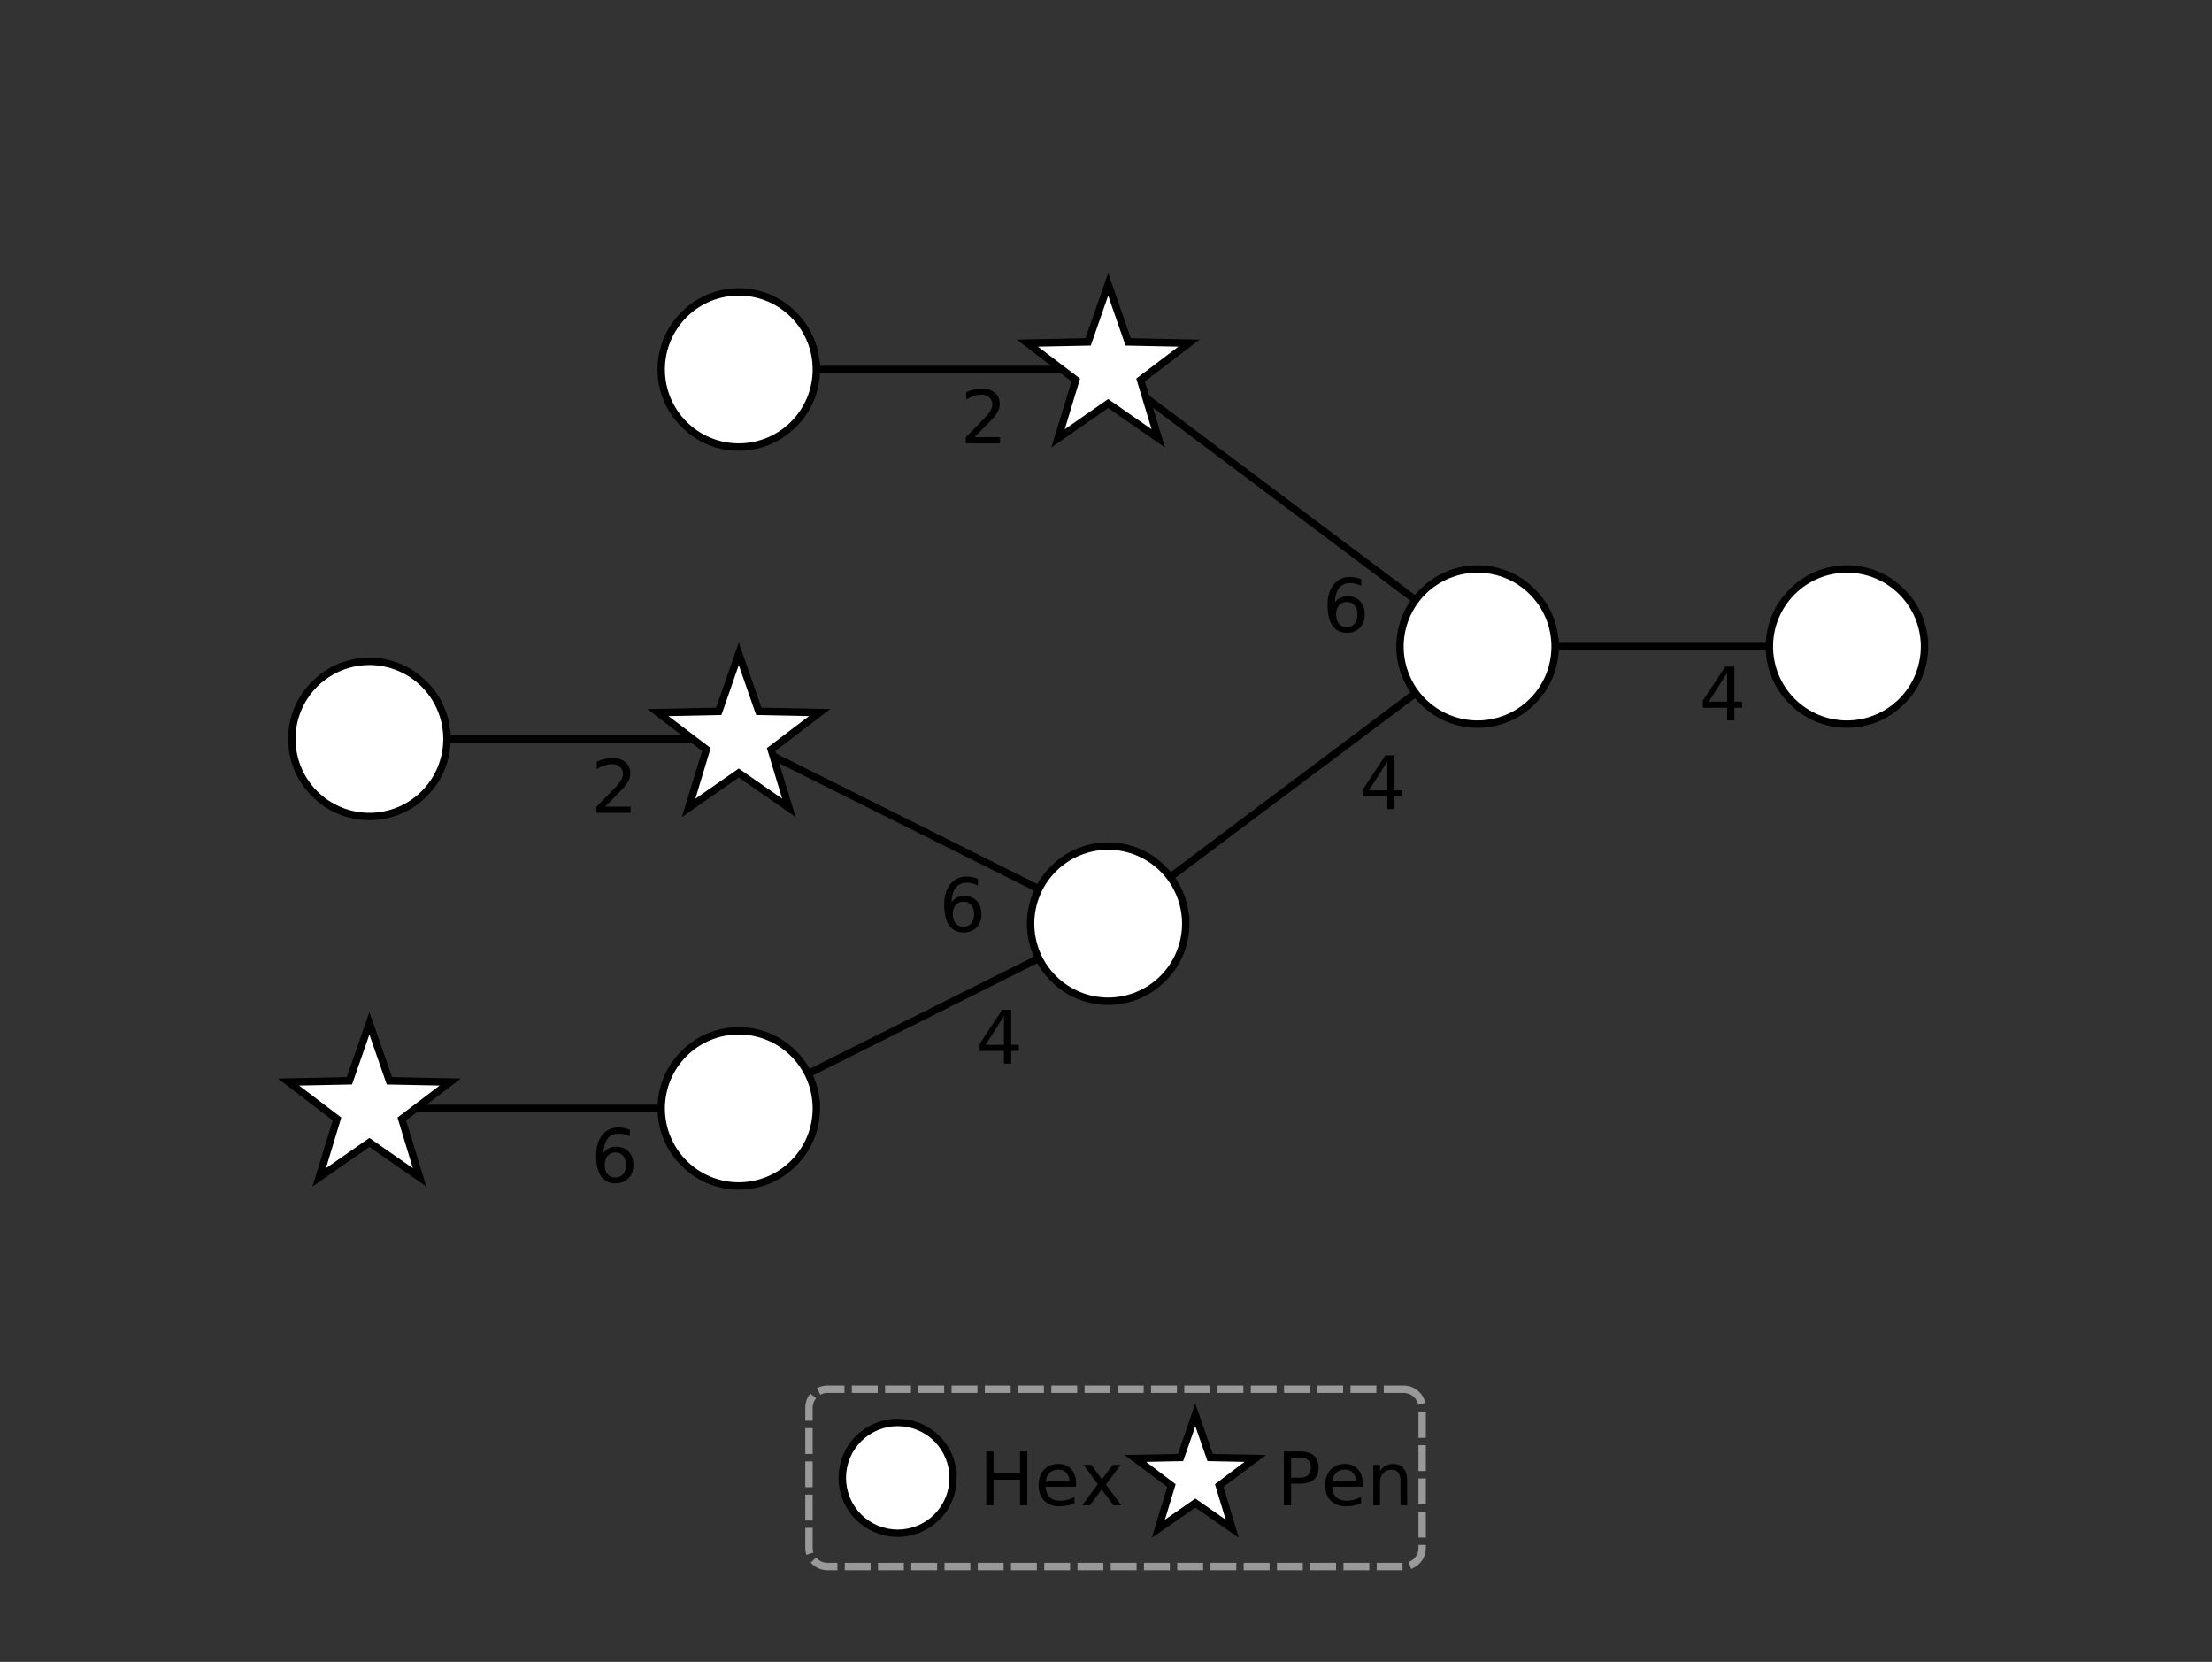 <?xml version="1.0" encoding="UTF-8"?>
<svg xmlns="http://www.w3.org/2000/svg" xmlns:xlink="http://www.w3.org/1999/xlink" width="438pt" height="329pt" viewBox="0 0 438 329" version="1.1">
<rect x="0" y="0" width="438" height="329" fill="#333333" stroke="none"/>
<defs>
<g>
<symbol overflow="visible" id="glyph0-0">
<path style="stroke:none;" d="M 0.734 2.578 L 0.734 -10.312 L 8.047 -10.312 L 8.047 2.578 Z M 1.547 1.766 L 7.234 1.766 L 7.234 -9.484 L 1.547 -9.484 Z M 1.547 1.766 "/>
</symbol>
<symbol overflow="visible" id="glyph0-1">
<path style="stroke:none;" d="M 5.531 -9.406 L 1.891 -3.719 L 5.531 -3.719 Z M 5.156 -10.656 L 6.969 -10.656 L 6.969 -3.719 L 8.484 -3.719 L 8.484 -2.516 L 6.969 -2.516 L 6.969 0 L 5.531 0 L 5.531 -2.516 L 0.719 -2.516 L 0.719 -3.906 Z M 5.156 -10.656 "/>
</symbol>
<symbol overflow="visible" id="glyph0-2">
<path style="stroke:none;" d="M 4.828 -5.906 C 4.18 -5.906 3.664 -5.68 3.281 -5.234 C 2.906 -4.797 2.719 -4.191 2.719 -3.422 C 2.719 -2.648 2.906 -2.039 3.281 -1.594 C 3.664 -1.156 4.18 -0.938 4.828 -0.938 C 5.473 -0.938 5.984 -1.156 6.359 -1.594 C 6.742 -2.039 6.938 -2.648 6.938 -3.422 C 6.938 -4.191 6.742 -4.797 6.359 -5.234 C 5.984 -5.68 5.473 -5.906 4.828 -5.906 Z M 7.688 -10.422 L 7.688 -9.109 C 7.32 -9.285 6.957 -9.414 6.594 -9.5 C 6.227 -9.594 5.863 -9.641 5.5 -9.641 C 4.551 -9.641 3.82 -9.316 3.312 -8.672 C 2.812 -8.035 2.523 -7.066 2.453 -5.766 C 2.734 -6.18 3.086 -6.5 3.516 -6.719 C 3.941 -6.938 4.406 -7.047 4.906 -7.047 C 5.977 -7.047 6.828 -6.719 7.453 -6.062 C 8.078 -5.414 8.391 -4.535 8.391 -3.422 C 8.391 -2.328 8.062 -1.445 7.406 -0.781 C 6.758 -0.125 5.898 0.203 4.828 0.203 C 3.598 0.203 2.656 -0.266 2 -1.203 C 1.344 -2.148 1.016 -3.52 1.016 -5.312 C 1.016 -7 1.414 -8.344 2.219 -9.344 C 3.02 -10.352 4.094 -10.859 5.438 -10.859 C 5.801 -10.859 6.164 -10.82 6.531 -10.75 C 6.906 -10.676 7.289 -10.566 7.688 -10.422 Z M 7.688 -10.422 "/>
</symbol>
<symbol overflow="visible" id="glyph0-3">
<path style="stroke:none;" d="M 2.812 -1.219 L 7.844 -1.219 L 7.844 0 L 1.078 0 L 1.078 -1.219 C 1.617 -1.781 2.363 -2.535 3.312 -3.484 C 4.258 -4.441 4.852 -5.062 5.094 -5.344 C 5.551 -5.863 5.867 -6.301 6.047 -6.656 C 6.234 -7.02 6.328 -7.375 6.328 -7.719 C 6.328 -8.281 6.129 -8.738 5.734 -9.094 C 5.336 -9.457 4.82 -9.641 4.188 -9.641 C 3.727 -9.641 3.25 -9.562 2.75 -9.406 C 2.25 -9.25 1.711 -9.008 1.141 -8.688 L 1.141 -10.141 C 1.723 -10.379 2.266 -10.555 2.766 -10.672 C 3.273 -10.797 3.738 -10.859 4.156 -10.859 C 5.258 -10.859 6.141 -10.582 6.797 -10.031 C 7.453 -9.477 7.781 -8.738 7.781 -7.812 C 7.781 -7.375 7.695 -6.957 7.531 -6.562 C 7.375 -6.176 7.078 -5.711 6.641 -5.172 C 6.523 -5.035 6.145 -4.633 5.5 -3.969 C 4.863 -3.312 3.969 -2.395 2.812 -1.219 Z M 2.812 -1.219 "/>
</symbol>
<symbol overflow="visible" id="glyph0-4">
<path style="stroke:none;" d="M 1.438 -10.656 L 2.875 -10.656 L 2.875 -6.297 L 8.125 -6.297 L 8.125 -10.656 L 9.562 -10.656 L 9.562 0 L 8.125 0 L 8.125 -5.078 L 2.875 -5.078 L 2.875 0 L 1.438 0 Z M 1.438 -10.656 "/>
</symbol>
<symbol overflow="visible" id="glyph0-5">
<path style="stroke:none;" d="M 8.219 -4.328 L 8.219 -3.688 L 2.172 -3.688 C 2.234 -2.781 2.508 -2.086 3 -1.609 C 3.488 -1.141 4.164 -0.906 5.031 -0.906 C 5.539 -0.906 6.031 -0.969 6.5 -1.094 C 6.977 -1.219 7.445 -1.406 7.906 -1.656 L 7.906 -0.406 C 7.438 -0.207 6.953 -0.055 6.453 0.047 C 5.961 0.148 5.461 0.203 4.953 0.203 C 3.68 0.203 2.672 -0.164 1.922 -0.906 C 1.18 -1.645 0.812 -2.648 0.812 -3.922 C 0.812 -5.234 1.16 -6.27 1.859 -7.031 C 2.566 -7.801 3.523 -8.188 4.734 -8.188 C 5.805 -8.188 6.656 -7.836 7.281 -7.141 C 7.906 -6.453 8.219 -5.516 8.219 -4.328 Z M 6.906 -4.719 C 6.895 -5.438 6.691 -6.008 6.297 -6.438 C 5.91 -6.863 5.391 -7.078 4.734 -7.078 C 4.004 -7.078 3.422 -6.867 2.984 -6.453 C 2.547 -6.035 2.289 -5.453 2.219 -4.703 Z M 6.906 -4.719 "/>
</symbol>
<symbol overflow="visible" id="glyph0-6">
<path style="stroke:none;" d="M 8.031 -8 L 5.141 -4.109 L 8.172 0 L 6.625 0 L 4.297 -3.141 L 1.969 0 L 0.422 0 L 3.531 -4.188 L 0.688 -8 L 2.234 -8 L 4.359 -5.156 L 6.484 -8 Z M 8.031 -8 "/>
</symbol>
<symbol overflow="visible" id="glyph0-7">
<path style="stroke:none;" d="M 2.875 -9.469 L 2.875 -5.469 L 4.688 -5.469 C 5.363 -5.469 5.883 -5.641 6.25 -5.984 C 6.613 -6.336 6.797 -6.836 6.797 -7.484 C 6.797 -8.117 6.613 -8.609 6.25 -8.953 C 5.883 -9.297 5.363 -9.469 4.688 -9.469 Z M 1.438 -10.656 L 4.688 -10.656 C 5.883 -10.656 6.785 -10.383 7.391 -9.844 C 8.004 -9.312 8.312 -8.523 8.312 -7.484 C 8.312 -6.43 8.004 -5.633 7.391 -5.094 C 6.785 -4.551 5.883 -4.281 4.688 -4.281 L 2.875 -4.281 L 2.875 0 L 1.438 0 Z M 1.438 -10.656 "/>
</symbol>
<symbol overflow="visible" id="glyph0-8">
<path style="stroke:none;" d="M 8.031 -4.828 L 8.031 0 L 6.719 0 L 6.719 -4.781 C 6.719 -5.539 6.566 -6.109 6.266 -6.484 C 5.973 -6.859 5.531 -7.047 4.938 -7.047 C 4.227 -7.047 3.672 -6.816 3.266 -6.359 C 2.859 -5.91 2.656 -5.297 2.656 -4.516 L 2.656 0 L 1.328 0 L 1.328 -8 L 2.656 -8 L 2.656 -6.75 C 2.969 -7.238 3.336 -7.598 3.766 -7.828 C 4.191 -8.066 4.68 -8.188 5.234 -8.188 C 6.148 -8.188 6.844 -7.898 7.312 -7.328 C 7.789 -6.766 8.031 -5.93 8.031 -4.828 Z M 8.031 -4.828 "/>
</symbol>
</g>
</defs>
<g id="surface19386758">
<g style="fill:rgb(0%,0%,0%);fill-opacity:1;">
  <use xlink:href="#glyph0-1" x="336.457" y="142.629"/>
</g>
<g style="fill:rgb(0%,0%,0%);fill-opacity:1;">
  <use xlink:href="#glyph0-1" x="269.164" y="160.184"/>
</g>
<g style="fill:rgb(0%,0%,0%);fill-opacity:1;">
  <use xlink:href="#glyph0-2" x="261.852" y="125.074"/>
</g>
<g style="fill:rgb(0%,0%,0%);fill-opacity:1;">
  <use xlink:href="#glyph0-3" x="190.172" y="87.77"/>
</g>
<g style="fill:rgb(0%,0%,0%);fill-opacity:1;">
  <use xlink:href="#glyph0-1" x="193.262" y="210.57"/>
</g>
<g style="fill:rgb(0%,0%,0%);fill-opacity:1;">
  <use xlink:href="#glyph0-2" x="185.945" y="184.402"/>
</g>
<g style="fill:rgb(0%,0%,0%);fill-opacity:1;">
  <use xlink:href="#glyph0-3" x="117.027" y="160.914"/>
</g>
<g style="fill:rgb(0%,0%,0%);fill-opacity:1;">
  <use xlink:href="#glyph0-2" x="117.027" y="234.059"/>
</g>
<path style="fill:none;stroke-width:0.02;stroke-linecap:butt;stroke-linejoin:miter;stroke:rgb(0%,0%,0%);stroke-opacity:1;stroke-miterlimit:10;" d="M 5 1.75 L 4 1.75 M 4 1.75 L 3 2.5 M 4 1.75 L 3 1 M 3 1 L 2 1 M 3 2.5 L 2 3 M 3 2.5 L 2 2 M 2 2 L 1 2 M 2 3 L 1 3 M 1.727 3.2 " transform="matrix(73.143,0,0,73.143,0,0)"/>
<path style="fill:none;stroke-width:0.04;stroke-linecap:butt;stroke-linejoin:miter;stroke:rgb(0%,0%,0%);stroke-opacity:1;stroke-miterlimit:10;" d="M 5 1.75 L 5.2 1.75 C 5.2 1.803 5.179 1.854 5.141 1.891 C 5.104 1.929 5.053 1.95 5 1.95 C 4.947 1.95 4.896 1.929 4.859 1.891 C 4.821 1.854 4.8 1.803 4.8 1.75 C 4.8 1.697 4.821 1.646 4.859 1.609 C 4.896 1.571 4.947 1.55 5 1.55 C 5.053 1.55 5.104 1.571 5.141 1.609 C 5.179 1.646 5.2 1.697 5.2 1.75 " transform="matrix(73.143,0,0,73.143,0,0)"/>
<path style=" stroke:none;fill-rule:nonzero;fill:rgb(100%,100%,100%);fill-opacity:1;" d="M 365.715 128 L 380.344 128 C 380.344 131.879 378.801 135.602 376.059 138.344 C 373.316 141.086 369.594 142.629 365.715 142.629 C 361.836 142.629 358.113 141.086 355.371 138.344 C 352.625 135.602 351.086 131.879 351.086 128 C 351.086 124.121 352.625 120.398 355.371 117.656 C 358.113 114.914 361.836 113.371 365.715 113.371 C 369.594 113.371 373.316 114.914 376.059 117.656 C 378.801 120.398 380.344 124.121 380.344 128 "/>
<path style="fill:none;stroke-width:0.04;stroke-linecap:butt;stroke-linejoin:miter;stroke:rgb(0%,0%,0%);stroke-opacity:1;stroke-miterlimit:10;" d="M 4 1.75 L 4.2 1.75 C 4.2 1.803 4.179 1.854 4.141 1.891 C 4.104 1.929 4.053 1.95 4 1.95 C 3.947 1.95 3.896 1.929 3.859 1.891 C 3.821 1.854 3.8 1.803 3.8 1.75 C 3.8 1.697 3.821 1.646 3.859 1.609 C 3.896 1.571 3.947 1.55 4 1.55 C 4.053 1.55 4.104 1.571 4.141 1.609 C 4.179 1.646 4.2 1.697 4.2 1.75 " transform="matrix(73.143,0,0,73.143,0,0)"/>
<path style=" stroke:none;fill-rule:nonzero;fill:rgb(100%,100%,100%);fill-opacity:1;" d="M 292.57 128 L 307.199 128 C 307.199 131.879 305.66 135.602 302.914 138.344 C 300.172 141.086 296.449 142.629 292.57 142.629 C 288.691 142.629 284.973 141.086 282.227 138.344 C 279.484 135.602 277.941 131.879 277.941 128 C 277.941 124.121 279.484 120.398 282.227 117.656 C 284.973 114.914 288.691 113.371 292.57 113.371 C 296.449 113.371 300.172 114.914 302.914 117.656 C 305.66 120.398 307.199 124.121 307.199 128 "/>
<path style="fill:none;stroke-width:0.04;stroke-linecap:butt;stroke-linejoin:miter;stroke:rgb(0%,0%,0%);stroke-opacity:1;stroke-miterlimit:10;" d="M 3 0.8 L 3.047 0.935 L 3.19 0.938 L 3.076 1.025 L 3.118 1.162 L 3 1.08 L 2.882 1.162 L 2.924 1.025 L 2.81 0.938 L 2.953 0.935 Z M 3 0.8 " transform="matrix(73.143,0,0,73.143,0,0)"/>
<path style=" stroke:none;fill-rule:nonzero;fill:rgb(100%,100%,100%);fill-opacity:1;" d="M 219.43 58.516 L 222.867 68.41 L 233.34 68.621 L 224.992 74.949 L 228.027 84.977 L 219.43 78.996 L 210.832 84.977 L 213.863 74.949 L 205.516 68.621 L 215.988 68.41 Z M 219.43 58.516 "/>
<path style="fill:none;stroke-width:0.04;stroke-linecap:butt;stroke-linejoin:miter;stroke:rgb(0%,0%,0%);stroke-opacity:1;stroke-miterlimit:10;" d="M 2 1 L 2.2 1 C 2.2 1.053 2.179 1.104 2.141 1.141 C 2.104 1.179 2.053 1.2 2 1.2 C 1.947 1.2 1.896 1.179 1.859 1.141 C 1.821 1.104 1.8 1.053 1.8 1 C 1.8 0.947 1.821 0.896 1.859 0.859 C 1.896 0.821 1.947 0.8 2 0.8 C 2.053 0.8 2.104 0.821 2.141 0.859 C 2.179 0.896 2.2 0.947 2.2 1 " transform="matrix(73.143,0,0,73.143,0,0)"/>
<path style=" stroke:none;fill-rule:nonzero;fill:rgb(100%,100%,100%);fill-opacity:1;" d="M 146.285 73.145 L 160.914 73.145 C 160.914 77.023 159.375 80.742 156.629 83.488 C 153.887 86.23 150.164 87.77 146.285 87.77 C 142.406 87.77 138.684 86.23 135.941 83.488 C 133.199 80.742 131.656 77.023 131.656 73.145 C 131.656 69.262 133.199 65.543 135.941 62.801 C 138.684 60.055 142.406 58.516 146.285 58.516 C 150.164 58.516 153.887 60.055 156.629 62.801 C 159.375 65.543 160.914 69.262 160.914 73.145 "/>
<path style="fill:none;stroke-width:0.04;stroke-linecap:butt;stroke-linejoin:miter;stroke:rgb(0%,0%,0%);stroke-opacity:1;stroke-miterlimit:10;" d="M 3 2.5 L 3.2 2.5 C 3.2 2.553 3.179 2.604 3.141 2.641 C 3.104 2.679 3.053 2.7 3 2.7 C 2.947 2.7 2.896 2.679 2.859 2.641 C 2.821 2.604 2.8 2.553 2.8 2.5 C 2.8 2.447 2.821 2.396 2.859 2.359 C 2.896 2.321 2.947 2.3 3 2.3 C 3.053 2.3 3.104 2.321 3.141 2.359 C 3.179 2.396 3.2 2.447 3.2 2.5 " transform="matrix(73.143,0,0,73.143,0,0)"/>
<path style=" stroke:none;fill-rule:nonzero;fill:rgb(100%,100%,100%);fill-opacity:1;" d="M 219.43 182.855 L 234.059 182.855 C 234.059 186.738 232.516 190.457 229.773 193.199 C 227.027 195.945 223.309 197.484 219.43 197.484 C 215.551 197.484 211.828 195.945 209.086 193.199 C 206.34 190.457 204.801 186.738 204.801 182.855 C 204.801 178.977 206.34 175.258 209.086 172.512 C 211.828 169.77 215.551 168.23 219.43 168.23 C 223.309 168.23 227.027 169.77 229.773 172.512 C 232.516 175.258 234.059 178.977 234.059 182.855 "/>
<path style="fill:none;stroke-width:0.04;stroke-linecap:butt;stroke-linejoin:miter;stroke:rgb(0%,0%,0%);stroke-opacity:1;stroke-miterlimit:10;" d="M 2 1.8 L 2.047 1.935 L 2.19 1.938 L 2.076 2.025 L 2.118 2.162 L 2 2.08 L 1.882 2.162 L 1.924 2.025 L 1.81 1.938 L 1.953 1.935 Z M 2 1.8 " transform="matrix(73.143,0,0,73.143,0,0)"/>
<path style=" stroke:none;fill-rule:nonzero;fill:rgb(100%,100%,100%);fill-opacity:1;" d="M 146.285 131.656 L 149.727 141.551 L 160.199 141.766 L 151.852 148.094 L 154.883 158.121 L 146.285 152.137 L 137.688 158.121 L 140.719 148.094 L 132.375 141.766 L 142.848 141.551 Z M 146.285 131.656 "/>
<path style="fill:none;stroke-width:0.04;stroke-linecap:butt;stroke-linejoin:miter;stroke:rgb(0%,0%,0%);stroke-opacity:1;stroke-miterlimit:10;" d="M 1 2 L 1.2 2 C 1.2 2.053 1.179 2.104 1.141 2.141 C 1.104 2.179 1.053 2.2 1 2.2 C 0.947 2.2 0.896 2.179 0.859 2.141 C 0.821 2.104 0.8 2.053 0.8 2 C 0.8 1.947 0.821 1.896 0.859 1.859 C 0.896 1.821 0.947 1.8 1 1.8 C 1.053 1.8 1.104 1.821 1.141 1.859 C 1.179 1.896 1.2 1.947 1.2 2 " transform="matrix(73.143,0,0,73.143,0,0)"/>
<path style=" stroke:none;fill-rule:nonzero;fill:rgb(100%,100%,100%);fill-opacity:1;" d="M 73.145 146.285 L 87.77 146.285 C 87.77 150.164 86.23 153.887 83.488 156.629 C 80.742 159.375 77.023 160.914 73.145 160.914 C 69.262 160.914 65.543 159.375 62.801 156.629 C 60.055 153.887 58.516 150.164 58.516 146.285 C 58.516 142.406 60.055 138.684 62.801 135.941 C 65.543 133.199 69.262 131.656 73.145 131.656 C 77.023 131.656 80.742 133.199 83.488 135.941 C 86.23 138.684 87.77 142.406 87.77 146.285 "/>
<path style="fill:none;stroke-width:0.04;stroke-linecap:butt;stroke-linejoin:miter;stroke:rgb(0%,0%,0%);stroke-opacity:1;stroke-miterlimit:10;" d="M 2 3 L 2.2 3 C 2.2 3.053 2.179 3.104 2.141 3.141 C 2.104 3.179 2.053 3.2 2 3.2 C 1.947 3.2 1.896 3.179 1.859 3.141 C 1.821 3.104 1.8 3.053 1.8 3 C 1.8 2.947 1.821 2.896 1.859 2.859 C 1.896 2.821 1.947 2.8 2 2.8 C 2.053 2.8 2.104 2.821 2.141 2.859 C 2.179 2.896 2.2 2.947 2.2 3 " transform="matrix(73.143,0,0,73.143,0,0)"/>
<path style=" stroke:none;fill-rule:nonzero;fill:rgb(100%,100%,100%);fill-opacity:1;" d="M 146.285 219.43 L 160.914 219.43 C 160.914 223.309 159.375 227.027 156.629 229.773 C 153.887 232.516 150.164 234.059 146.285 234.059 C 142.406 234.059 138.684 232.516 135.941 229.773 C 133.199 227.027 131.656 223.309 131.656 219.43 C 131.656 215.551 133.199 211.828 135.941 209.086 C 138.684 206.34 142.406 204.801 146.285 204.801 C 150.164 204.801 153.887 206.34 156.629 209.086 C 159.375 211.828 160.914 215.551 160.914 219.43 "/>
<path style="fill:none;stroke-width:0.04;stroke-linecap:butt;stroke-linejoin:miter;stroke:rgb(0%,0%,0%);stroke-opacity:1;stroke-miterlimit:10;" d="M 1 2.8 L 1.047 2.935 L 1.19 2.938 L 1.076 3.025 L 1.118 3.162 L 1 3.08 L 0.882 3.162 L 0.924 3.025 L 0.81 2.938 L 0.953 2.935 Z M 1 2.8 " transform="matrix(73.143,0,0,73.143,0,0)"/>
<path style=" stroke:none;fill-rule:nonzero;fill:rgb(100%,100%,100%);fill-opacity:1;" d="M 73.145 204.801 L 76.582 214.695 L 87.055 214.906 L 78.707 221.238 L 81.742 231.262 L 73.145 225.281 L 64.543 231.262 L 67.578 221.238 L 59.23 214.906 L 69.703 214.695 Z M 73.145 204.801 "/>
<path style="fill:none;stroke-width:0.04;stroke-linecap:butt;stroke-linejoin:miter;stroke:rgb(0%,0%,0%);stroke-opacity:1;stroke-miterlimit:10;" d="M 2.43 4 L 2.57 4 C 2.57 4.037 2.556 4.073 2.529 4.099 C 2.503 4.125 2.467 4.14 2.43 4.14 C 2.393 4.14 2.358 4.125 2.331 4.099 C 2.305 4.073 2.29 4.037 2.29 4 C 2.29 3.963 2.305 3.927 2.331 3.901 C 2.358 3.875 2.393 3.86 2.43 3.86 C 2.467 3.86 2.503 3.875 2.529 3.901 C 2.556 3.927 2.57 3.963 2.57 4 " transform="matrix(73.143,0,0,73.143,0,0)"/>
<path style=" stroke:none;fill-rule:nonzero;fill:rgb(100%,100%,100%);fill-opacity:1;" d="M 177.758 292.57 L 188 292.57 C 188 295.289 186.918 297.891 185 299.812 C 183.078 301.734 180.473 302.812 177.758 302.812 C 175.043 302.812 172.438 301.734 170.52 299.812 C 168.598 297.891 167.52 295.289 167.52 292.57 C 167.52 289.855 168.598 287.25 170.52 285.332 C 172.438 283.41 175.043 282.332 177.758 282.332 C 180.473 282.332 183.078 283.41 185 285.332 C 186.918 287.25 188 289.855 188 292.57 "/>
<g style="fill:rgb(0%,0%,0%);fill-opacity:1;">
  <use xlink:href="#glyph0-4" x="193.852" y="298.008"/>
  <use xlink:href="#glyph0-5" x="204.852" y="298.008"/>
  <use xlink:href="#glyph0-6" x="213.852" y="298.008"/>
</g>
<path style="fill:none;stroke-width:0.04;stroke-linecap:butt;stroke-linejoin:miter;stroke:rgb(0%,0%,0%);stroke-opacity:1;stroke-miterlimit:10;" d="M 3.236 3.86 L 3.269 3.955 L 3.369 3.957 L 3.289 4.017 L 3.318 4.113 L 3.236 4.056 L 3.154 4.113 L 3.183 4.017 L 3.103 3.957 L 3.203 3.955 Z M 3.236 3.86 " transform="matrix(73.143,0,0,73.143,0,0)"/>
<path style=" stroke:none;fill-rule:nonzero;fill:rgb(100%,100%,100%);fill-opacity:1;" d="M 236.684 282.332 L 239.094 289.258 L 246.422 289.406 L 240.578 293.836 L 242.703 300.855 L 236.684 296.668 L 230.664 300.855 L 232.789 293.836 L 226.945 289.406 L 234.277 289.258 Z M 236.684 282.332 "/>
<g style="fill:rgb(0%,0%,0%);fill-opacity:1;">
  <use xlink:href="#glyph0-7" x="252.777" y="298.008"/>
  <use xlink:href="#glyph0-5" x="261.599" y="298.008"/>
  <use xlink:href="#glyph0-8" x="270.599" y="298.008"/>
</g>
<path style="fill:none;stroke-width:0.02;stroke-linecap:butt;stroke-linejoin:miter;stroke:rgb(60%,60%,60%);stroke-opacity:1;stroke-dasharray:0.07,0.02;stroke-miterlimit:10;" d="M 3.8 3.76 C 3.827 3.76 3.85 3.782 3.85 3.81 L 3.85 4.19 C 3.85 4.218 3.827 4.24 3.8 4.24 L 2.24 4.24 C 2.213 4.24 2.19 4.218 2.19 4.19 L 2.19 3.81 C 2.19 3.782 2.213 3.76 2.24 3.76 Z M 3.8 3.76 " transform="matrix(73.143,0,0,73.143,0,0)"/>
</g>
</svg>
